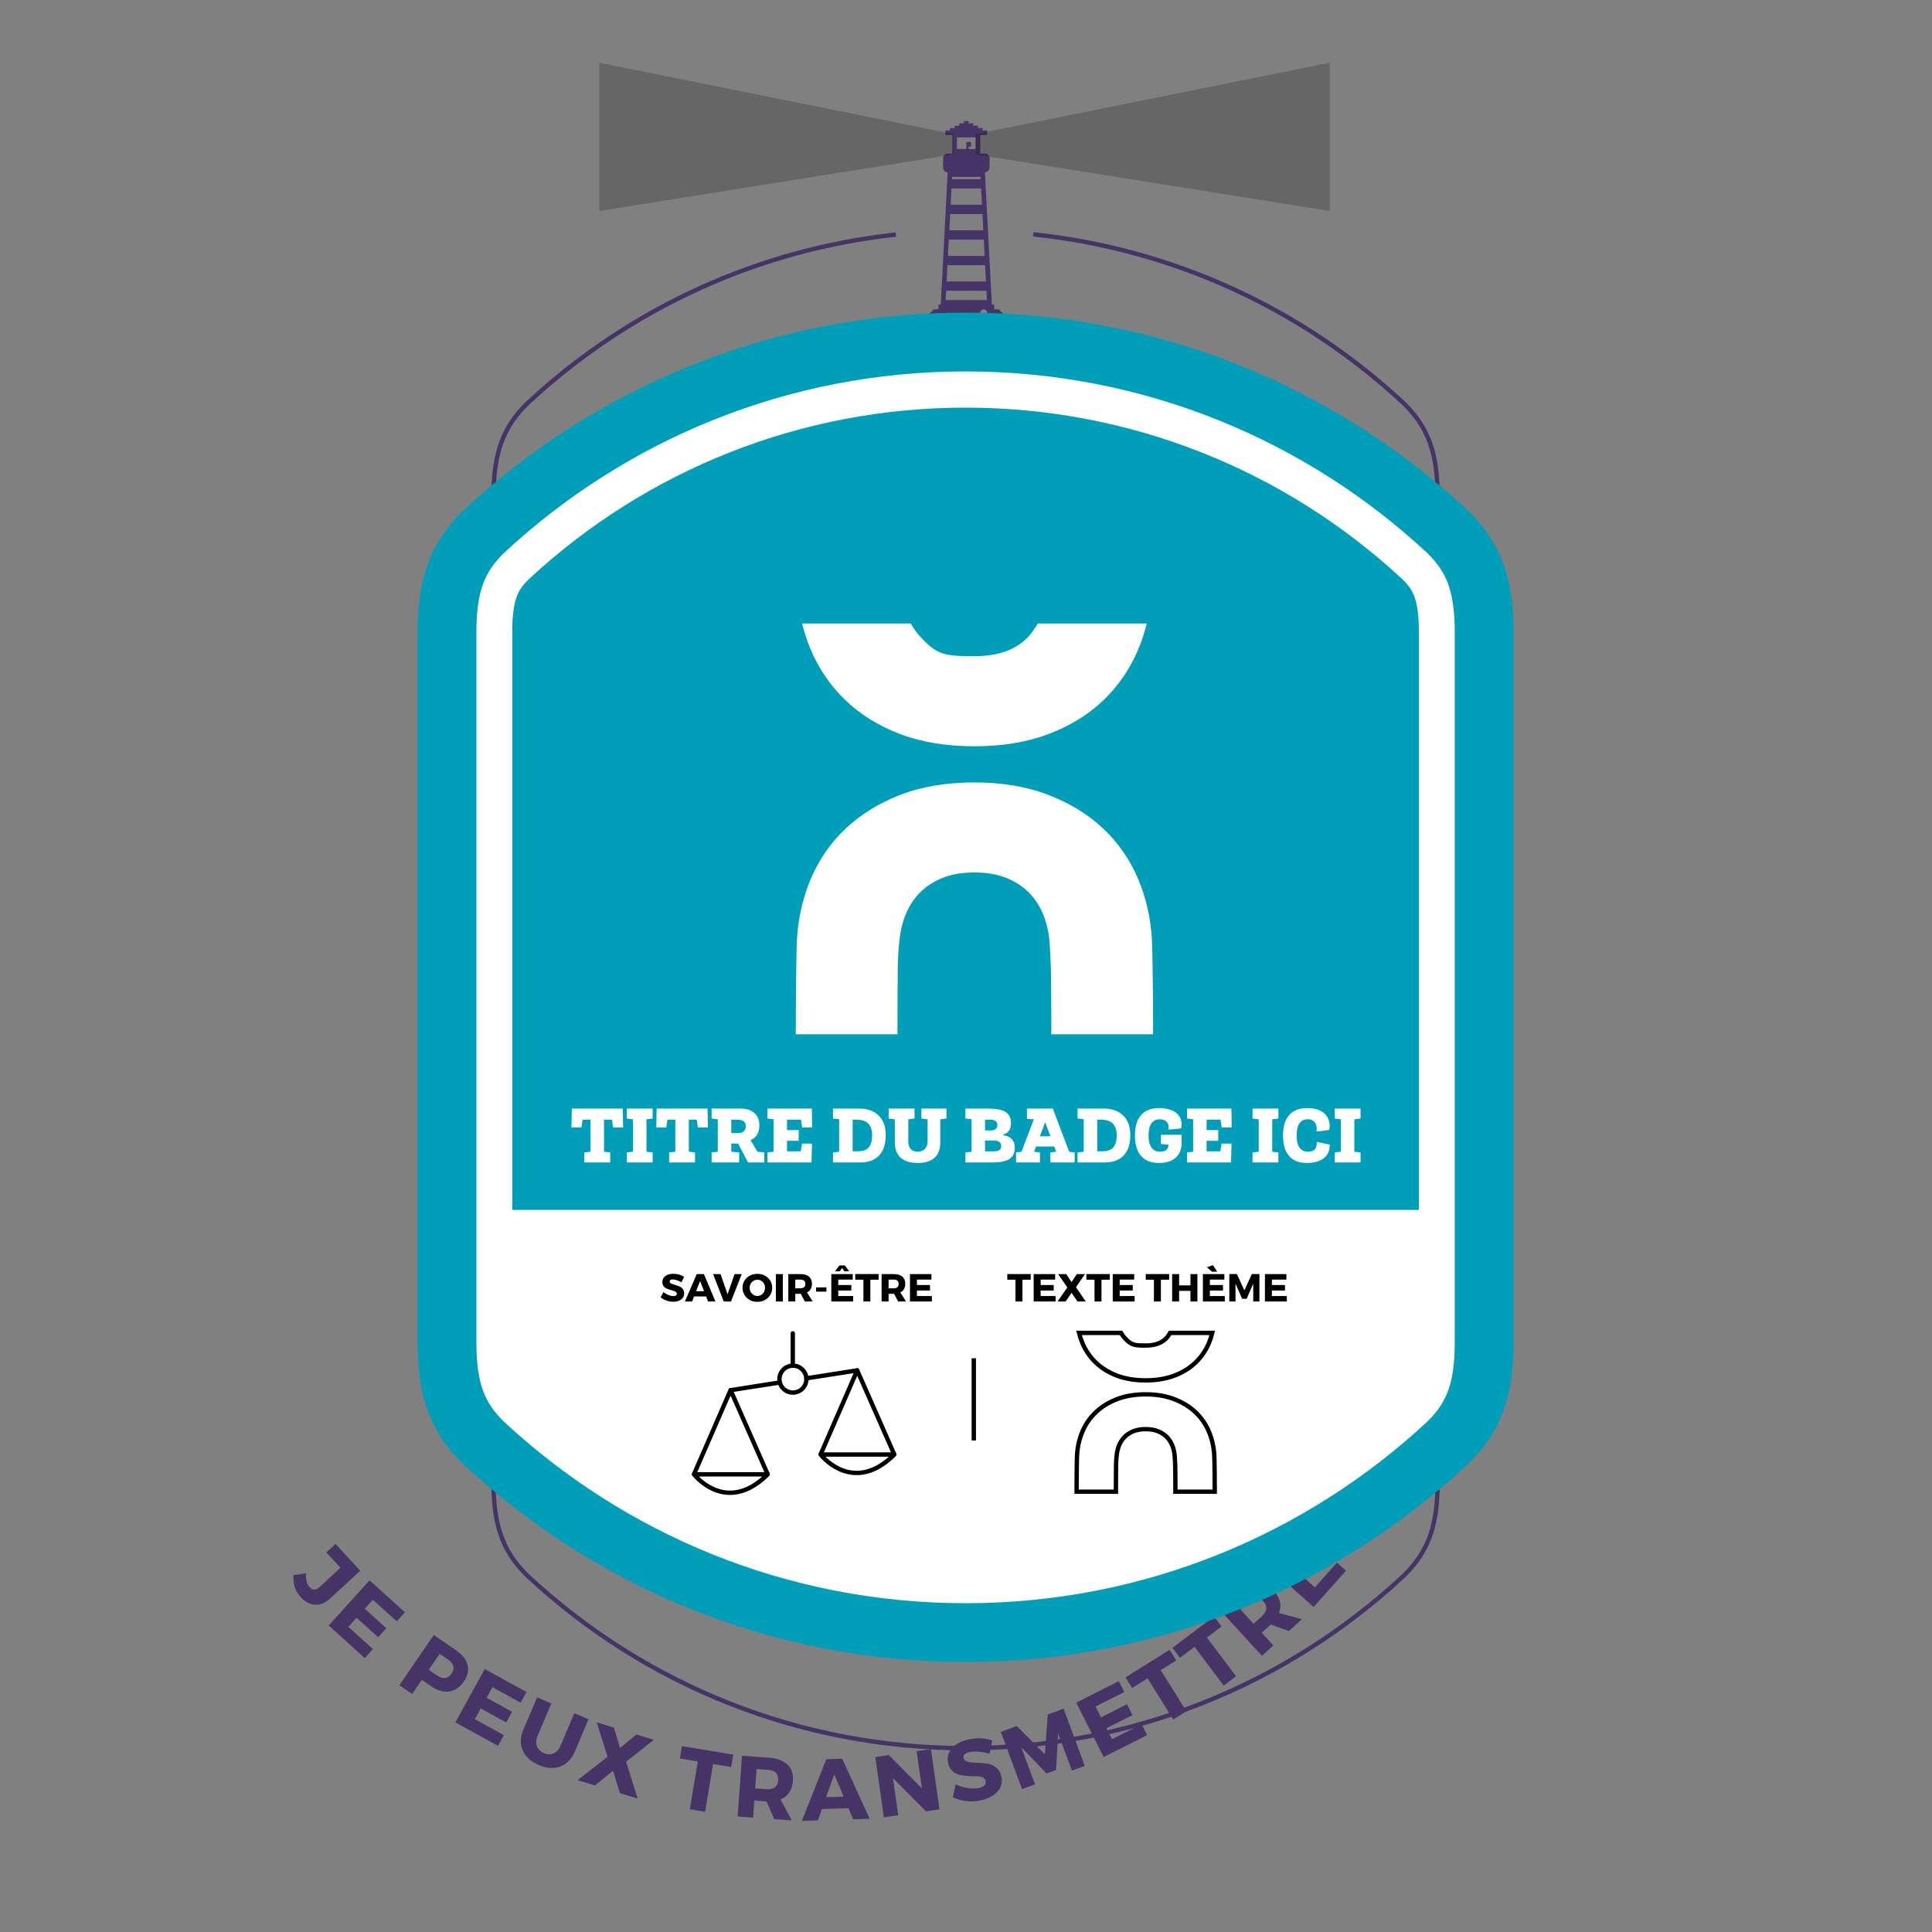 <?xml version="1.0" encoding="UTF-8" standalone="no"?>
<svg xmlns:dc="http://purl.org/dc/elements/1.1/"
  xmlns:cc="http://creativecommons.org/ns#"
  xmlns:rdf="http://www.w3.org/1999/02/22-rdf-syntax-ns#"
  xmlns:svg="http://www.w3.org/2000/svg"
  xmlns="http://www.w3.org/2000/svg"
  xmlns:xlink="http://www.w3.org/1999/xlink" id="svg2303" xml:space="preserve" enable-background="new 0 0 850.394 841.89" viewBox="0 0 888.189 888.189" height="100%" width="100%" y="0px" x="0px" version="1.1">
  <rect x="0" y="0" width="888.189" height="888.189" fill="#808080" stroke="none"/>
  <defs id="defs2307">

    <clipPath id="SVGID_2_-4">
      <use id="use122" overflow="visible" xlink:href="#SVGID_1_-0" x="0" y="0" width="100%" height="100%" />
    </clipPath>
    <clipPath id="SVGID_4_">
      <use id="use132" overflow="visible" xlink:href="#SVGID_3_" x="0" y="0" width="100%" height="100%" />
    </clipPath>
    <path d="m 404.664,50.394 c 1.172,3.438 3.039,6.252 4.836,8.439 l -19.805,17.313 c -3.164,-1.836 -6.135,-4.258 -8.674,-7.969 l -13.156,3.746 c 0,0 -1.5,20.816 0.125,20.816 1.625,0 20.75,-1.5 22,-1.5 1.25,0 37.625,-22.125 37.625,-22.125 l 13.875,-38 c 0,0 -0.625,-12.084 -1,-12.291 -0.375,-0.209 -36.375,17.006 -36.375,17.006 z" id="SVGID_1_-0" />
    <path d="m 453.475,81.825 c 1.949,-1.783 5.014,-5.445 6.551,-8.467 l 18.717,21.805 0.957,1.021 c -2.836,3.092 -6.361,5.285 -9.527,6.563 l 4.693,17.242 13.125,9.75 0.375,-10.625 c 0,0 -5.125,-47.875 -5.375,-48.25 -0.25,-0.375 -24.334,-23.75 -24.334,-23.75 0,0 -13.166,1.125 -13.166,1.5 0,0.375 -9.506,10 -9.506,10 l 5.662,19.625 z" id="SVGID_3_" />
    <clipPath id="SVGID_2_-4-8">
      <use height="100%" width="100%" y="0" x="0" xlink:href="#SVGID_1_-0" overflow="visible" id="use122-9" />
    </clipPath>
    <clipPath id="SVGID_4_-4">
      <use height="100%" width="100%" y="0" x="0" xlink:href="#SVGID_3_" overflow="visible" id="use132-1" />
    </clipPath>
    <path id="path300" d="m 404.664,50.394 c 1.172,3.438 3.039,6.252 4.836,8.439 l -19.805,17.313 c -3.164,-1.836 -6.135,-4.258 -8.674,-7.969 l -13.156,3.746 c 0,0 -1.5,20.816 0.125,20.816 1.625,0 20.75,-1.5 22,-1.5 1.25,0 37.625,-22.125 37.625,-22.125 l 13.875,-38 c 0,0 -0.625,-12.084 -1,-12.291 -0.375,-0.209 -36.375,17.006 -36.375,17.006 z" />
    <path id="path307" d="m 453.475,81.825 c 1.949,-1.783 5.014,-5.445 6.551,-8.467 l 18.717,21.805 0.957,1.021 c -2.836,3.092 -6.361,5.285 -9.527,6.563 l 4.693,17.242 13.125,9.75 0.375,-10.625 c 0,0 -5.125,-47.875 -5.375,-48.25 -0.25,-0.375 -24.334,-23.75 -24.334,-23.75 0,0 -13.166,1.125 -13.166,1.5 0,0.375 -9.506,10 -9.506,10 l 5.662,19.625 z" />

  </defs>
  <g id="layer1">
      <g id="g156-1" style="fill:#ffffff;stroke:none">
        <path transform="translate(71.638,22.016)" fill-rule="evenodd" clip-rule="evenodd" fill="none" stroke="#009eb9" stroke-width="27" stroke-miterlimit="10" d="m 594.015,222.619 c -58.114,-54.206 -136.033,-87.394 -221.754,-87.394 -85.723,0 -163.641,33.188 -221.744,87.394 -11.891,11.699 -16.655,24.215 -16.655,46.112 v 326.304 c 0,21.886 4.765,34.419 16.655,46.127 58.104,54.188 136.021,87.375 221.744,87.375 85.721,0 163.64,-33.188 221.754,-87.375 11.896,-11.708 16.643,-24.241 16.643,-46.127 V 268.731 c 0,-21.897 -4.746,-34.413 -16.643,-46.112 z" id="path154-2" style="fill:#ffffff;stroke:none" />
      </g>
  </g>
  <g style="display:inline" id="layer26">
    <g id="texte_posture" style="display:inline">
      <g id="g36">
        <path fill="#473467" d="m 165.619,722.083 -13.928,12.865 c -2.174,2.008 -4.452,2.941 -6.834,2.8 -2.382,-0.141 -4.595,-1.319 -6.639,-3.533 -2.587,-2.801 -3.671,-6.175 -3.25,-10.121 l 5.722,-0.82 c -0.171,2.881 0.395,5.026 1.697,6.437 1.357,1.47 2.878,1.426 4.563,-0.13 l 9.579,-8.848 -6.514,-7.053 4.231,-3.908 z" id="path2" />
        <path fill="#473467" d="m 182.394,745.382 -10.972,-9.934 -3.731,4.122 9.904,8.967 -3.758,4.151 -9.904,-8.967 -3.785,4.182 11.298,10.228 -3.758,4.151 -16.576,-15.007 18.792,-20.757 16.25,14.712 z" id="path4" />
        <path fill="#473467" d="m 199.421,751.653 10.068,6.89 c 2.949,2.019 4.759,4.284 5.431,6.796 0.672,2.512 0.127,5.055 -1.635,7.63 -1.853,2.707 -4.105,4.251 -6.758,4.633 -2.653,0.382 -5.453,-0.437 -8.402,-2.454 l -4.192,-2.87 -4.451,6.503 -5.875,-4.021 z m 2.713,8.643 -5.038,7.36 3.895,2.666 c 1.298,0.889 2.518,1.255 3.659,1.099 1.141,-0.156 2.125,-0.839 2.954,-2.05 0.813,-1.188 1.078,-2.331 0.796,-3.43 -0.283,-1.098 -1.073,-2.092 -2.371,-2.98 z" id="path6" />
        <path fill="#473467" d="m 239.351,782.775 -12.964,-7.14 -2.682,4.87 11.702,6.445 -2.701,4.905 -11.703,-6.445 -2.721,4.94 13.349,7.352 -2.702,4.905 -19.586,-10.787 13.508,-24.526 19.201,10.575 z" id="path8" />
        <path fill="#473467" d="m 270.561,790.381 -6.355,14.944 c -1.451,3.411 -3.657,5.668 -6.617,6.771 -2.961,1.103 -6.245,0.887 -9.853,-0.647 -3.632,-1.544 -6.097,-3.772 -7.393,-6.686 -1.297,-2.913 -1.22,-6.075 0.23,-9.486 l 6.355,-14.945 6.552,2.786 -6.355,14.945 c -0.73,1.718 -0.815,3.298 -0.254,4.738 0.561,1.441 1.638,2.5 3.234,3.179 1.57,0.668 3.042,0.7 4.415,0.096 1.373,-0.604 2.43,-1.777 3.17,-3.521 l 6.355,-14.945 z" id="path10" />
        <path fill="#473467" d="m 287.825,809.912 5.314,16.938 -8.147,-2.494 -3.164,-10.298 -8.387,6.762 -7.917,-2.424 13.754,-10.766 -4.946,-15.82 7.917,2.424 2.775,9.383 7.552,-6.222 7.994,2.447 z" id="path12" />
        <path fill="#473467" d="m 336.144,812.344 -8.325,-1.388 -3.665,21.977 -7.023,-1.172 3.665,-21.977 -8.246,-1.375 0.948,-5.682 23.594,3.935 z" id="path14" />
        <path fill="#473467" d="m 355.95,836.309 -3.583,-8.159 -0.2,-0.015 -5.386,-0.388 -0.566,7.859 -7.102,-0.512 2.013,-27.928 12.487,0.9 c 3.697,0.267 6.495,1.317 8.395,3.151 1.899,1.835 2.738,4.308 2.513,7.42 -0.311,4.309 -2.215,7.18 -5.713,8.611 l 5.2,9.639 z m -8.765,-14.148 5.386,0.389 c 1.542,0.111 2.767,-0.188 3.674,-0.898 0.907,-0.71 1.413,-1.796 1.518,-3.259 0.104,-1.437 -0.244,-2.558 -1.041,-3.364 -0.798,-0.806 -1.968,-1.265 -3.51,-1.376 l -5.386,-0.388 z" id="path16" />
        <path fill="#473467" d="m 390.08,831.289 -12.234,0.376 -1.881,5.221 -7.316,0.225 11.215,-28.357 7.316,-0.226 12.654,27.625 -7.596,0.233 z m -2.246,-5.333 -4.316,-10.232 -3.76,10.48 z" id="path18" />
        <path fill="#473467" d="m 431.907,831.815 -6.218,0.883 -15.176,-15.257 2.424,17.068 -6.613,0.939 -3.938,-27.722 6.217,-0.884 15.223,15.292 -2.431,-17.108 6.574,-0.934 z" id="path20" />
        <path fill="#473467" d="m 444.695,799.801 c 4.063,-1.011 7.885,-0.889 11.466,0.363 l -1.259,6.043 c -1.63,-0.474 -3.325,-0.773 -5.088,-0.899 -1.762,-0.125 -3.199,-0.049 -4.313,0.228 -1.992,0.495 -2.824,1.403 -2.496,2.723 0.212,0.854 0.874,1.418 1.986,1.69 1.111,0.273 2.42,0.423 3.924,0.447 1.504,0.024 3.025,0.127 4.568,0.307 1.543,0.18 2.953,0.743 4.232,1.688 1.279,0.946 2.145,2.325 2.596,4.136 0.649,2.614 0.133,4.906 -1.547,6.876 -1.682,1.971 -4.101,3.349 -7.258,4.134 -2.251,0.56 -4.573,0.725 -6.966,0.495 -2.394,-0.229 -4.571,-0.813 -6.536,-1.754 l 1.355,-5.984 c 1.668,0.85 3.528,1.425 5.582,1.725 2.053,0.3 3.803,0.27 5.253,-0.091 1.112,-0.276 1.93,-0.692 2.451,-1.248 0.521,-0.556 0.686,-1.222 0.492,-1.998 -0.187,-0.75 -0.698,-1.289 -1.536,-1.617 -0.837,-0.328 -1.816,-0.482 -2.938,-0.465 -1.122,0.019 -2.355,-0.025 -3.7,-0.131 -1.346,-0.104 -2.609,-0.271 -3.793,-0.499 -1.184,-0.228 -2.265,-0.791 -3.243,-1.688 -0.979,-0.896 -1.655,-2.096 -2.028,-3.598 -0.617,-2.484 -0.121,-4.716 1.488,-6.696 1.609,-1.98 4.046,-3.377 7.308,-4.187 z" id="path22" />
        <path fill="#473467" d="m 498.691,811.809 -5.891,2.18 -6.354,-17.055 -0.956,16.775 -4.352,1.61 -11.648,-12.109 6.318,17.068 -5.965,2.208 -9.733,-26.297 7.315,-2.707 12.917,13.004 1.337,-18.28 7.277,-2.694 z" id="path24" />
        <path fill="#473467" d="m 516.875,777.869 -13.217,6.66 2.502,4.965 11.931,-6.012 2.521,5.001 -11.931,6.012 2.538,5.037 13.609,-6.858 2.521,5.001 -19.969,10.063 -12.6,-25.005 19.574,-9.864 z" id="path26" />
        <path fill="#473467" d="m 540.763,763.335 -7.156,4.474 11.809,18.893 -6.037,3.773 -11.809,-18.893 -7.09,4.432 -3.053,-4.885 20.283,-12.679 z" id="path28" />
        <path fill="#473467" d="m 561.584,747.743 -6.738,5.082 13.416,17.788 -5.685,4.287 -13.416,-17.787 -6.674,5.034 -3.469,-4.599 19.097,-14.404 z" id="path30" />
        <path fill="#473467" d="m 592.588,749.839 -8.39,-3.002 -0.147,0.136 -3.982,3.646 5.321,5.812 -5.251,4.809 -18.909,-20.65 9.233,-8.455 c 2.733,-2.503 5.42,-3.814 8.058,-3.935 2.639,-0.119 5.012,0.971 7.119,3.271 2.917,3.186 3.693,6.542 2.33,10.068 l 10.577,2.844 z m -16.301,-3.35 3.982,-3.647 c 1.141,-1.044 1.766,-2.14 1.872,-3.286 0.106,-1.146 -0.335,-2.261 -1.325,-3.343 -0.973,-1.062 -2.025,-1.58 -3.159,-1.555 -1.134,0.026 -2.271,0.562 -3.411,1.605 l -3.982,3.646 z" id="path32" />
        <path fill="#473467" d="m 601.801,707.516 -9.862,11.035 4.146,3.705 8.902,-9.962 4.176,3.731 -8.902,9.962 4.205,3.759 10.155,-11.364 4.175,3.731 -14.898,16.673 -20.879,-18.657 14.607,-16.345 z" id="path34" />
      </g>
    </g>
  </g>
  <g style="display:inline" id="layer25">
    <g transform="translate(71.638,22.016)" id="filet_separation_theme" style="display:inline">
      <line fill="none" stroke="#000000" stroke-width="2" stroke-miterlimit="10" x1="376.047" y1="602.425" x2="376.047" y2="640.209" id="line39" />
    </g>
  </g>
  <g style="display:inline" id="layer24">
    <g transform="translate(71.638,22.016)" id="picto_theme" style="display:inline">
      <g id="g46">
        <path fill="none" stroke="#000000" stroke-width="2" stroke-miterlimit="10" d="m 432.134,604.394 c 2.643,2.538 5.906,4.56 9.697,6.002 3.789,1.446 8.236,2.179 13.221,2.179 4.916,0 9.348,-0.732 13.17,-2.179 3.823,-1.442 7.104,-3.463 9.746,-6.002 2.646,-2.541 4.717,-5.552 6.154,-8.945 0.629,-1.488 1.151,-3.065 1.555,-4.696 h -19.365 c -0.51,0.878 -1.025,1.607 -1.57,2.222 -2.111,2.38 -5.37,3.588 -9.689,3.588 -5.246,0 -6.665,-0.176 -9.738,-3.586 -0.556,-0.613 -1.064,-1.323 -1.592,-2.224 h -19.299 c 0.401,1.625 0.926,3.203 1.559,4.695 1.437,3.398 3.507,6.407 6.151,8.946 z" id="path42" />
        <path fill="none" stroke="#000000" stroke-width="2" stroke-miterlimit="10" d="m 486.599,647.03 c -0.203,-3.843 -1.037,-7.519 -2.477,-10.921 -1.438,-3.389 -3.507,-6.378 -6.152,-8.883 -2.642,-2.502 -5.923,-4.521 -9.751,-6.002 -3.826,-1.478 -8.256,-2.228 -13.167,-2.228 -4.979,0 -9.426,0.75 -13.219,2.227 -3.795,1.482 -7.059,3.502 -9.701,6.003 -2.644,2.502 -4.713,5.491 -6.15,8.883 -1.44,3.398 -2.275,7.072 -2.478,10.923 -0.141,3.044 -0.203,12.774 -0.203,15.962 0,0.236 0.003,0.461 0.007,0.689 l 0.002,0.071 h 18.076 l -0.002,-0.136 c -0.004,-0.275 -0.009,-0.551 -0.009,-0.834 0,-1.511 0.018,-9.704 0.054,-11.222 0.037,-1.573 0.121,-2.906 0.256,-4.074 0.138,-1.756 0.508,-3.416 1.1,-4.918 0.596,-1.506 1.449,-2.836 2.541,-3.95 1.09,-1.118 2.459,-2.012 4.063,-2.655 1.604,-0.642 3.51,-0.968 5.663,-0.968 2.152,0 4.057,0.326 5.662,0.968 1.602,0.643 2.971,1.536 4.067,2.653 1.088,1.119 1.94,2.447 2.536,3.951 0.59,1.501 0.961,3.16 1.101,4.935 0.069,1.199 0.138,2.545 0.208,4.049 0.065,1.524 0.098,9.72 0.098,11.231 0,0.248 -0.006,0.49 -0.014,0.732 -0.002,0.078 -0.004,0.156 -0.006,0.237 h 18.093 l 10e-4,-0.092 c 0.004,-0.22 0.007,-0.439 0.007,-0.669 0,-3.423 -0.069,-12.982 -0.206,-15.962 z" id="path44" />
      </g>
    </g>
  </g>
  <g style="display:inline" id="layer23">
    <g transform="translate(71.638,22.016)" id="texte_picto_theme" style="display:inline">
      <g id="g69">
        <path d="m 402.207,566.296 h -3.799 v 10.026 h -3.203 v -10.026 h -3.762 v -2.593 h 10.764 z" id="path49" />
        <path d="m 413.439,566.242 h -6.66 v 2.502 h 6.012 v 2.52 h -6.012 v 2.538 h 6.857 v 2.521 h -10.063 v -12.601 h 9.865 v 2.52 z" id="path51" />
        <path d="m 423.014,569.734 4.519,6.588 h -3.834 l -2.719,-4.015 -2.718,4.015 h -3.726 l 4.5,-6.444 -4.213,-6.156 h 3.727 l 2.43,3.672 2.43,-3.672 h 3.763 z" id="path53" />
        <path d="m 438.548,566.296 h -3.799 v 10.026 h -3.203 v -10.026 h -3.762 v -2.593 h 10.764 z" id="path55" />
        <path d="m 449.78,566.242 h -6.66 v 2.502 h 6.013 v 2.52 h -6.013 v 2.538 h 6.858 v 2.521 h -10.063 v -12.601 h 9.864 v 2.52 z" id="path57" />
        <path d="m 465.854,566.296 h -3.798 v 10.026 h -3.204 v -10.026 h -3.763 v -2.593 h 10.765 z" id="path59" />
        <path d="m 478.849,576.322 h -3.203 v -4.896 h -5.221 v 4.896 h -3.204 v -12.601 h 3.204 v 5.185 h 5.221 v -5.185 h 3.203 z" id="path61" />
        <path d="m 491.234,566.242 h -6.66 v 2.502 h 6.012 v 2.52 h -6.012 v 2.538 h 6.857 v 2.521 h -10.063 v -12.601 h 9.865 v 2.52 z m -3.313,-3.619 h -2.376 l -2.34,-2.033 2.808,-0.99 z" id="path63" />
        <path d="m 507.343,576.322 h -2.826 l -0.018,-8.19 -3.023,6.931 h -2.088 l -3.024,-6.931 v 8.19 h -2.862 v -12.619 h 3.51 l 3.42,7.507 3.42,-7.507 h 3.492 v 12.619 z" id="path65" />
        <path d="m 519.746,566.242 h -6.66 v 2.502 h 6.012 v 2.52 h -6.012 v 2.538 h 6.857 v 2.521 H 509.88 v -12.601 h 9.865 v 2.52 z" id="path67" />
      </g>
    </g>
  </g>
  <g style="display:inline" id="layer22">
    <g transform="translate(71.638,22.016)" id="picto_categorie" style="display:inline">
      <g id="g88">
        <circle fill="none" stroke="#000000" stroke-width="2" stroke-miterlimit="10" cx="292.88" cy="612" r="6.194" id="circle72" />
        <path fill="none" stroke="#000000" stroke-width="2" stroke-linejoin="round" stroke-miterlimit="10" d="m 339.499,646.665 h -33.905 c 4.89,5.868 18.203,15.702 33.905,0 z" id="path74" />
        <polyline fill="none" stroke="#000000" stroke-width="2" stroke-linejoin="round" stroke-miterlimit="10" points="    339.499,646.665 322.438,607.979 305.594,646.665   " id="polyline76" />
        <path fill="none" stroke="#000000" stroke-width="2" stroke-linejoin="round" stroke-miterlimit="10" d="m 281.293,655.77 h -33.905 c 4.89,5.868 18.203,15.702 33.905,0 z" id="path78" />
        <polyline fill="none" stroke="#000000" stroke-width="2" stroke-linejoin="round" stroke-miterlimit="10" points="281.293,655.77     264.232,617.084 247.388,655.77   " id="polyline80" />
        <line fill="none" stroke="#000000" stroke-width="2" stroke-linecap="round" stroke-linejoin="round" stroke-miterlimit="10" x1="299.084" y1="611.633" x2="322.438" y2="607.979" id="line82" />
        <line fill="none" stroke="#000000" stroke-width="2" stroke-linecap="round" stroke-linejoin="round" stroke-miterlimit="10" x1="264.232" y1="617.084" x2="286.658" y2="613.576" id="line84" />
        <line fill="none" stroke="#000000" stroke-width="2" stroke-linecap="round" stroke-miterlimit="10" x1="292.826" y1="590.951" x2="292.826" y2="605.078" id="line86" />
      </g>
    </g>
  </g>
  <g style="display:inline" id="layer21">
    <g transform="translate(71.638,22.016)" id="texte_picto_categorie" style="display:inline">
      <g id="g113">
        <path d="m 237.887,563.578 c 1.884,0 3.54,0.468 4.968,1.404 l -1.206,2.502 c -0.66,-0.385 -1.368,-0.699 -2.124,-0.945 -0.756,-0.246 -1.393,-0.369 -1.908,-0.369 -0.924,0 -1.386,0.306 -1.386,0.918 0,0.396 0.228,0.714 0.684,0.954 0.456,0.239 1.011,0.446 1.665,0.62 0.654,0.175 1.308,0.385 1.962,0.631 0.654,0.246 1.209,0.645 1.665,1.197 0.456,0.552 0.684,1.248 0.684,2.088 0,1.212 -0.474,2.156 -1.422,2.834 -0.948,0.679 -2.154,1.018 -3.618,1.018 -1.044,0 -2.076,-0.18 -3.096,-0.54 -1.021,-0.36 -1.908,-0.852 -2.664,-1.476 l 1.242,-2.467 c 0.636,0.553 1.386,1.006 2.25,1.359 0.864,0.354 1.632,0.531 2.304,0.531 0.516,0 0.918,-0.093 1.206,-0.279 0.288,-0.186 0.432,-0.459 0.432,-0.818 0,-0.348 -0.166,-0.64 -0.495,-0.873 -0.33,-0.234 -0.741,-0.408 -1.233,-0.522 -0.492,-0.114 -1.026,-0.267 -1.602,-0.459 -0.576,-0.192 -1.11,-0.401 -1.602,-0.63 -0.492,-0.229 -0.903,-0.591 -1.233,-1.089 -0.331,-0.498 -0.495,-1.095 -0.495,-1.791 0,-1.152 0.459,-2.073 1.377,-2.763 0.918,-0.69 2.133,-1.035 3.645,-1.035 z" id="path91" />
        <path d="m 252.953,574 h -5.508 l -0.918,2.322 h -3.294 l 5.436,-12.601 h 3.294 l 5.31,12.601 h -3.42 z m -0.936,-2.43 -1.8,-4.662 -1.836,4.662 z" id="path93" />
        <path d="m 264.401,576.322 h -3.312 l -4.896,-12.601 h 3.42 l 3.222,9.271 3.222,-9.271 h 3.294 z" id="path95" />
        <path d="m 276.533,563.613 c 1.956,0 3.582,0.609 4.878,1.828 1.296,1.217 1.944,2.738 1.944,4.563 0,1.836 -0.651,3.372 -1.953,4.607 -1.302,1.236 -2.925,1.854 -4.869,1.854 -1.944,0 -3.564,-0.614 -4.86,-1.845 -1.296,-1.231 -1.944,-2.77 -1.944,-4.617 0,-1.836 0.648,-3.359 1.944,-4.572 1.296,-1.211 2.916,-1.818 4.86,-1.818 z m 0.036,2.683 c -0.984,0 -1.824,0.356 -2.52,1.071 -0.696,0.714 -1.044,1.599 -1.044,2.654 0,1.057 0.351,1.947 1.053,2.674 0.702,0.726 1.539,1.088 2.511,1.088 0.972,0 1.797,-0.362 2.475,-1.088 0.678,-0.727 1.017,-1.617 1.017,-2.674 0,-1.056 -0.339,-1.94 -1.017,-2.654 -0.678,-0.715 -1.503,-1.071 -2.475,-1.071 z" id="path97" />
        <path d="m 288.25,576.322 h -3.204 v -12.601 h 3.204 z" id="path99" />
        <path d="m 298.366,576.322 -1.872,-3.547 h -0.09 -2.43 v 3.547 h -3.204 v -12.601 h 5.634 c 1.668,0 2.958,0.382 3.87,1.144 0.912,0.762 1.368,1.845 1.368,3.248 0,1.944 -0.762,3.295 -2.286,4.051 l 2.646,4.158 z m -4.392,-6.066 h 2.43 c 0.696,0 1.236,-0.174 1.62,-0.521 0.384,-0.349 0.576,-0.853 0.576,-1.513 0,-0.647 -0.192,-1.14 -0.576,-1.476 -0.384,-0.336 -0.924,-0.504 -1.62,-0.504 h -2.43 z" id="path101" />
        <path d="m 308.285,571.785 h -4.752 v -1.961 h 4.752 z" id="path103" />
        <path d="m 320.398,566.242 h -6.66 v 2.502 h 6.012 v 2.52 h -6.012 v 2.538 h 6.858 v 2.521 h -10.062 v -12.601 h 9.864 z m -1.62,-3.799 h -2.232 l -1.044,-1.529 -1.044,1.529 h -2.232 l 2.034,-2.718 h 2.484 z" id="path105" />
        <path d="m 332.296,566.296 h -3.798 v 10.026 h -3.204 v -10.026 h -3.762 v -2.593 h 10.764 z" id="path107" />
        <path d="m 341.26,576.322 -1.872,-3.547 h -0.09 -2.43 v 3.547 h -3.204 v -12.601 h 5.634 c 1.668,0 2.958,0.382 3.87,1.144 0.912,0.762 1.368,1.845 1.368,3.248 0,1.944 -0.762,3.295 -2.286,4.051 l 2.646,4.158 z m -4.392,-6.066 h 2.43 c 0.696,0 1.236,-0.174 1.62,-0.521 0.384,-0.349 0.576,-0.853 0.576,-1.513 0,-0.647 -0.192,-1.14 -0.576,-1.476 -0.384,-0.336 -0.924,-0.504 -1.62,-0.504 h -2.43 z" id="path109" />
        <path d="m 356.56,566.242 h -6.66 v 2.502 h 6.012 v 2.52 H 349.9 v 2.538 h 6.858 v 2.521 h -10.062 v -12.601 h 9.864 z" id="path111" />
      </g>
    </g>
  </g>
  <g style="display:inline" id="layer20">
    <g transform="translate(71.638,22.016)" id="fond_categorie" style="display:inline">
      <path fill-rule="evenodd" clip-rule="evenodd" fill="#009eb9" d="M 580.658,534.214 V 268.881 c 0,-15.716 -2.793,-19.87 -7.414,-24.461 -54.805,-50.974 -126.166,-79.043 -200.982,-79.043 -74.822,0 -146.177,28.067 -200.971,79.041 -4.63,4.603 -7.43,8.763 -7.43,24.463 v 265.333 z" id="path116" />
    </g>
  </g>
  <g style="display:inline" id="layer19">
    <g id="picto_posture">
      <path id="path137" d="m 459.194,142.21 h -2.137 v -2.137 h -1.069 l -3.205,-60.901 c 1.181,0 2.137,-0.957 2.137,-2.137 v -4.274 c 0,-1.18 -0.956,-2.137 -2.137,-2.137 h -2.138 v -8.547 h 2.138 1.068 v -2.138 h -1.068 -1.068 v -1.068 h -2.138 v -1.067 h -2.137 v -1.069 h -2.137 v -1.069 h -2.137 v 1.069 h -2.137 v 1.069 h -2.137 v 1.067 h -2.137 v 1.068 h -1.068 -1.068 v 2.138 h 1.068 2.137 v 8.547 h -2.137 c -1.18,0 -2.137,0.957 -2.137,2.137 v 4.274 c 0,1.18 0.957,2.137 2.137,2.137 l -3.206,60.901 h -1.068 v 2.137 h -2.137 l -4.274,4.273 h 38.464 z m -19.232,-79.064 h 8.547 v 5.342 h -3.205 v -1.068 h 1.068 v -2.137 h -2.137 v 2.137 1.068 h -4.273 z m -5.002,70.517 h 18.551 l 0.226,4.273 h -19.001 z m 2.474,-47.011 h 13.603 l 0.394,7.479 h -14.39 z m 0.225,-4.275 0.056,-1.068 h 13.041 l 0.056,1.068 z m -0.844,16.027 h 14.84 l 0.395,7.479 h -15.628 z m 15.459,11.754 0.394,7.479 h -16.865 l 0.394,-7.479 z m 0.618,11.752 0.394,7.479 h -18.102 l 0.394,-7.479 z m 0.959,24.041 h -3.206 v -2.137 c 0,-0.885 0.719,-1.604 1.604,-1.604 0.885,0 1.603,0.719 1.603,1.604 v 2.137 z" fill="#473467" />
      <polygon style="display:inline;fill-opacity:1" opacity="0.2" fill="currentColor" points="221.341,77.756 384.138,51.752 384.138,42.377 221.341,9.59 " id="polygon120" transform="translate(54.165,19.244)" />
      <polygon style="display:inline;fill-opacity:1" opacity="0.2" fill="currentColor" points="539.138,9.59 539.138,77.756 376.341,51.752 376.341,42.377 " id="polygon129" transform="translate(72.165,19.244)" />
    </g>
  </g>
  <g style="display:inline" id="layer18">
    <g transform="translate(71.638,22.016)" id="filet_1_categorie" style="display:inline">
      <g id="g144">
        <path fill="none" stroke="#473467" stroke-width="2" stroke-miterlimit="10" d="m 340.212,85.826 c -63.224,6.842 -122.502,33.842 -169.561,77.743 -11.074,10.896 -15.389,22.811 -15.389,42.492 v 2.231" id="path140" />
        <path fill="none" stroke="#473467" stroke-width="2" stroke-miterlimit="10" d="m 589.257,208.28 v -2.219 c 0,-19.695 -4.313,-31.608 -15.379,-42.492 l -0.02,-0.02 C 526.573,119.444 466.932,92.395 403.352,85.724" id="path142" />
      </g>
      <path fill="none" stroke="#473467" stroke-width="2" stroke-miterlimit="10" d="m 155.262,655.487 v 4.217 c 0,19.684 4.314,31.601 15.408,42.523 54.923,51.223 126.516,79.435 201.591,79.435 75.068,0 146.664,-28.212 201.617,-79.453 11.066,-10.89 15.379,-22.809 15.379,-42.505 v -4.206" id="path146" />
    </g>
  </g>
  <g style="display:inline;opacity:1" id="layer17">
    <g transform="translate(71.638,22.016)" id="filet_2_categorie" style="display:inline">
      <g opacity="0.2" id="g151">
        <path fill-rule="evenodd" clip-rule="evenodd" fill="none" stroke="#009eb9" stroke-width="27" stroke-miterlimit="10" d="m 594.015,222.619 c -58.114,-54.206 -136.033,-87.394 -221.754,-87.394 -85.723,0 -163.641,33.188 -221.744,87.394 -11.891,11.699 -16.655,24.215 -16.655,46.112 v 326.304 c 0,21.886 4.765,34.419 16.655,46.127 58.104,54.188 136.021,87.375 221.744,87.375 85.721,0 163.64,-33.188 221.754,-87.375 11.896,-11.708 16.643,-24.241 16.643,-46.127 V 268.731 c 0,-21.897 -4.746,-34.413 -16.643,-46.112 z" id="path149" />
      </g>
    </g>
  </g>

  <g style="display:inline" id="layer16">
    <g transform="translate(71.638,22.016)" id="filet_3_posture" style="display:inline">
      <g id="g156">
        <path fill-rule="evenodd" clip-rule="evenodd" fill="none" stroke="#009eb9" stroke-width="27" stroke-miterlimit="10" d="m 594.015,222.619 c -58.114,-54.206 -136.033,-87.394 -221.754,-87.394 -85.723,0 -163.641,33.188 -221.744,87.394 -11.891,11.699 -16.655,24.215 -16.655,46.112 v 326.304 c 0,21.886 4.765,34.419 16.655,46.127 58.104,54.188 136.021,87.375 221.744,87.375 85.721,0 163.64,-33.188 221.754,-87.375 11.896,-11.708 16.643,-24.241 16.643,-46.127 V 268.731 c 0,-21.897 -4.746,-34.413 -16.643,-46.112 z" id="path154" />
      </g>
    </g>
  </g>
  <g style="display:inline" id="layer15">
    <g transform="translate(71.638,22.016)" id="texte_titre_badge" style="display:inline">
      <g id="g194">
        <path fill="#ffffff" d="m 206.044,507.45 2.844,0.36 v 4.571 h -11.879 v -4.571 l 2.844,-0.36 v -14.722 h -3.636 l -0.539,3.563 h -4.607 l 0.18,-8.675 h 23.396 l 0.181,8.675 h -4.607 l -0.54,-3.563 h -3.636 v 14.722 z" id="path164" />
        <path fill="#ffffff" d="m 216.521,512.382 v -4.571 l 2.844,-0.36 v -14.866 l -2.844,-0.396 v -4.571 H 228.4 v 4.571 l -2.844,0.396 v 14.866 l 2.844,0.36 v 4.571 z" id="path166" />
        <path fill="#ffffff" d="m 245.031,507.45 2.844,0.36 v 4.571 h -11.879 v -4.571 l 2.844,-0.36 v -14.722 h -3.636 l -0.539,3.563 h -4.607 l 0.18,-8.675 h 23.396 l 0.181,8.675 h -4.607 l -0.54,-3.563 h -3.636 v 14.722 z" id="path168" />
        <path fill="#ffffff" d="m 272.248,512.382 -4.536,-8.675 h -3.167 v 3.743 l 3.635,0.36 v 4.571 h -12.67 v -4.571 l 2.844,-0.36 v -14.866 l -2.844,-0.396 v -4.571 h 13.462 c 5.04,0 8.495,2.844 8.495,7.631 0,4.067 -1.691,5.688 -4.067,6.983 v 0.18 c 0,0 0.396,0.288 0.684,0.792 l 2.484,4.247 3.167,0.36 v 4.571 h -7.487 z m -4.824,-13.498 c 2.628,0 3.78,-1.044 3.78,-3.275 0,-1.944 -1.404,-2.88 -3.78,-2.88 h -2.879 v 6.155 z" id="path170" />
        <path fill="#ffffff" d="m 281.178,512.382 v -4.571 l 2.808,-0.36 v -14.902 l -2.808,-0.359 v -4.571 h 20.409 l 0.145,8.675 h -4.607 l -0.54,-3.563 h -6.407 v 4.787 h 5.363 v 4.932 h -5.363 v 4.823 h 6.335 l 0.54,-3.563 h 4.607 l -0.252,8.675 h -20.23 z" id="path172" />
        <path fill="#ffffff" d="m 311.309,512.382 v -4.571 l 2.844,-0.36 v -14.902 l -2.844,-0.359 v -4.571 h 12.131 c 6.119,0 12.13,3.239 12.13,12.202 0,9.827 -5.939,12.563 -11.555,12.563 h -12.706 z m 11.23,-5.111 c 4.212,0 6.768,-1.62 6.768,-7.451 0,-4.968 -2.664,-7.091 -7.235,-7.091 h -1.728 v 14.542 z" id="path174" />
        <path fill="#ffffff" d="m 354.794,492.584 -2.844,-0.396 v -4.571 h 11.519 v 4.571 l -2.843,0.396 v 10.691 c 0,6.263 -3.744,9.358 -10.367,9.358 -6.623,0 -10.511,-3.096 -10.511,-9.358 v -10.691 l -2.844,-0.396 v -4.571 h 11.879 v 4.571 l -2.844,0.396 v 10.295 c 0,1.944 0.792,4.571 4.319,4.571 2.88,0 4.535,-2.052 4.535,-4.392 v -10.474 z" id="path176" />
        <path fill="#ffffff" d="m 372.185,512.382 v -4.571 l 2.844,-0.36 v -14.902 l -2.844,-0.359 v -4.571 h 10.295 c 7.09,0 10.654,1.728 10.654,6.659 0,4.211 -2.664,5.003 -3.637,5.291 v 0.288 c 1.764,0.216 5.4,1.188 5.4,5.759 0,4.248 -2.484,6.768 -10.043,6.768 h -12.669 z m 12.059,-14.722 c 1.654,0 2.627,-0.973 2.627,-2.448 0,-1.764 -1.404,-2.483 -2.988,-2.483 h -2.662 v 4.932 h 3.023 z m -3.024,4.643 v 4.968 h 3.922 c 2.52,0 3.492,-0.684 3.492,-2.447 0,-1.584 -1.225,-2.521 -2.988,-2.521 z" id="path178" />
        <path fill="#ffffff" d="m 419.882,507.45 2.52,0.36 v 4.571 h -11.16 v -4.571 l 2.701,-0.36 -0.9,-2.375 h -8.387 l -0.9,2.375 2.699,0.36 v 4.571 h -10.979 v -4.571 l 2.52,-0.36 5.652,-14.902 -3.168,-0.18 v -4.751 h 11.879 z M 409.73,496.256 c -0.252,-0.647 -0.791,-2.195 -0.791,-2.195 h -0.18 c 0,0 -0.541,1.548 -0.793,2.195 l -1.547,4.104 h 4.859 z" id="path180" />
        <path fill="#ffffff" d="m 423.736,512.382 v -4.571 l 2.844,-0.36 v -14.902 l -2.844,-0.359 v -4.571 h 12.131 c 6.119,0 12.131,3.239 12.131,12.202 0,9.827 -5.939,12.563 -11.555,12.563 h -12.707 z m 11.23,-5.111 c 4.213,0 6.768,-1.62 6.768,-7.451 0,-4.968 -2.664,-7.091 -7.234,-7.091 h -1.729 v 14.542 z" id="path182" />
        <path fill="#ffffff" d="m 471.578,503.707 c 0,3.707 -2.053,8.927 -10.402,8.927 -6.805,0 -11.051,-3.924 -11.051,-12.67 0,-8.676 4.283,-12.563 11.051,-12.563 8.35,0 10.402,4.355 10.402,7.486 0,1.116 -0.252,1.872 -0.252,1.872 l -5.867,0.54 c 0,0 0.143,-0.54 0.143,-1.296 0,-1.476 -0.936,-3.456 -4.104,-3.456 -2.844,0 -5.111,1.8 -5.111,7.523 0,5.651 2.484,7.379 5.328,7.379 2.736,0 3.744,-1.188 3.852,-3.203 l -3.492,-0.36 v -4.211 h 9.504 v 4.032 z" id="path184" />
        <path fill="#ffffff" d="m 474.064,512.382 v -4.571 l 2.807,-0.36 v -14.902 l -2.807,-0.359 v -4.571 h 20.408 l 0.145,8.675 h -4.607 l -0.539,-3.563 h -6.408 v 4.787 h 5.363 v 4.932 h -5.363 v 4.823 h 6.336 l 0.539,-3.563 h 4.607 l -0.252,8.675 h -20.229 z" id="path186" />
        <path fill="#ffffff" d="m 504.195,512.382 v -4.571 l 2.844,-0.36 v -14.866 l -2.844,-0.396 v -4.571 h 11.879 v 4.571 l -2.844,0.396 v 14.866 l 2.844,0.36 v 4.571 z" id="path188" />
        <path fill="#ffffff" d="m 533.677,503.635 v -0.684 l 5.975,1.224 v 0.612 c 0,3.275 -2.088,7.847 -10.582,7.847 -6.695,0 -10.871,-3.924 -10.871,-12.67 0,-8.676 4.283,-12.563 11.051,-12.563 8.352,0 10.402,4.787 10.402,8.207 0,1.115 -0.252,1.871 -0.252,1.871 l -5.867,0.72 c 0,0 0.145,-0.611 0.145,-1.476 0,-1.764 -0.936,-4.176 -4.104,-4.176 -2.844,0 -5.111,1.8 -5.111,7.523 0,5.651 2.412,7.379 5.146,7.379 3.096,10e-4 4.068,-1.438 4.068,-3.814 z" id="path190" />
        <path fill="#ffffff" d="m 541.958,512.382 v -4.571 l 2.844,-0.36 v -14.866 l -2.844,-0.396 v -4.571 h 11.879 v 4.571 l -2.844,0.396 v 14.866 l 2.844,0.36 v 4.571 z" id="path192" />
      </g>
    </g>
  </g>
  <g style="display:inline" id="layer14">
    <g transform="translate(71.638,22.016)" id="picto_titre_badge" style="display:inline">
      <path fill="#ffffff" d="m 317.053,299.912 c 6.838,6.565 15.277,11.789 25.083,15.523 9.802,3.741 21.308,5.638 34.201,5.638 12.717,0 24.181,-1.896 34.066,-5.638 9.893,-3.734 18.375,-8.957 25.212,-15.523 6.843,-6.575 12.2,-14.363 15.921,-23.144 1.627,-3.847 2.979,-7.928 4.021,-12.147 h -50.095 c -1.319,2.271 -2.651,4.156 -4.063,5.748 -5.456,6.157 -13.889,9.28 -25.063,9.28 -13.572,0 -17.241,-0.455 -25.189,-9.275 -1.439,-1.586 -2.755,-3.424 -4.119,-5.753 h -49.922 c 1.039,4.202 2.393,8.284 4.034,12.146 3.721,8.793 9.075,16.577 15.913,23.145 z" id="path159" />
      <path fill="#ffffff" d="m 457.942,410.203 c -0.522,-9.942 -2.679,-19.45 -6.406,-28.25 -3.718,-8.767 -9.071,-16.497 -15.915,-22.978 -6.833,-6.473 -15.321,-11.698 -25.223,-15.527 -9.898,-3.821 -21.357,-5.762 -34.063,-5.762 -12.875,0 -24.381,1.94 -34.192,5.76 -9.815,3.833 -18.259,9.059 -25.095,15.529 -6.838,6.469 -12.189,14.203 -15.907,22.978 -3.729,8.788 -5.887,18.294 -6.412,28.256 -0.363,7.872 -0.524,33.045 -0.524,41.285 0,0.612 0.007,1.196 0.016,1.784 l 0.003,0.186 h 46.763 l -0.005,-0.352 c -0.011,-0.713 -0.024,-1.425 -0.024,-2.158 0,-3.904 0.047,-25.099 0.141,-29.026 0.095,-4.069 0.312,-7.519 0.658,-10.538 0.357,-4.543 1.316,-8.836 2.848,-12.722 1.539,-3.897 3.748,-7.334 6.569,-10.221 2.821,-2.893 6.362,-5.202 10.516,-6.866 4.15,-1.662 9.077,-2.506 14.646,-2.506 5.569,0 10.498,0.844 14.648,2.506 4.145,1.663 7.686,3.972 10.522,6.864 2.813,2.894 5.021,6.329 6.56,10.221 1.527,3.882 2.485,8.173 2.848,12.761 0.179,3.104 0.356,6.585 0.537,10.477 0.17,3.943 0.254,25.145 0.254,29.051 0,0.643 -0.018,1.27 -0.035,1.895 -0.007,0.205 -0.012,0.408 -0.018,0.615 h 46.805 l 0.002,-0.237 c 0.01,-0.569 0.018,-1.138 0.018,-1.732 -10e-4,-8.859 -0.181,-33.589 -0.535,-41.293 z" id="path161" />
    </g>
  </g>
</svg>
